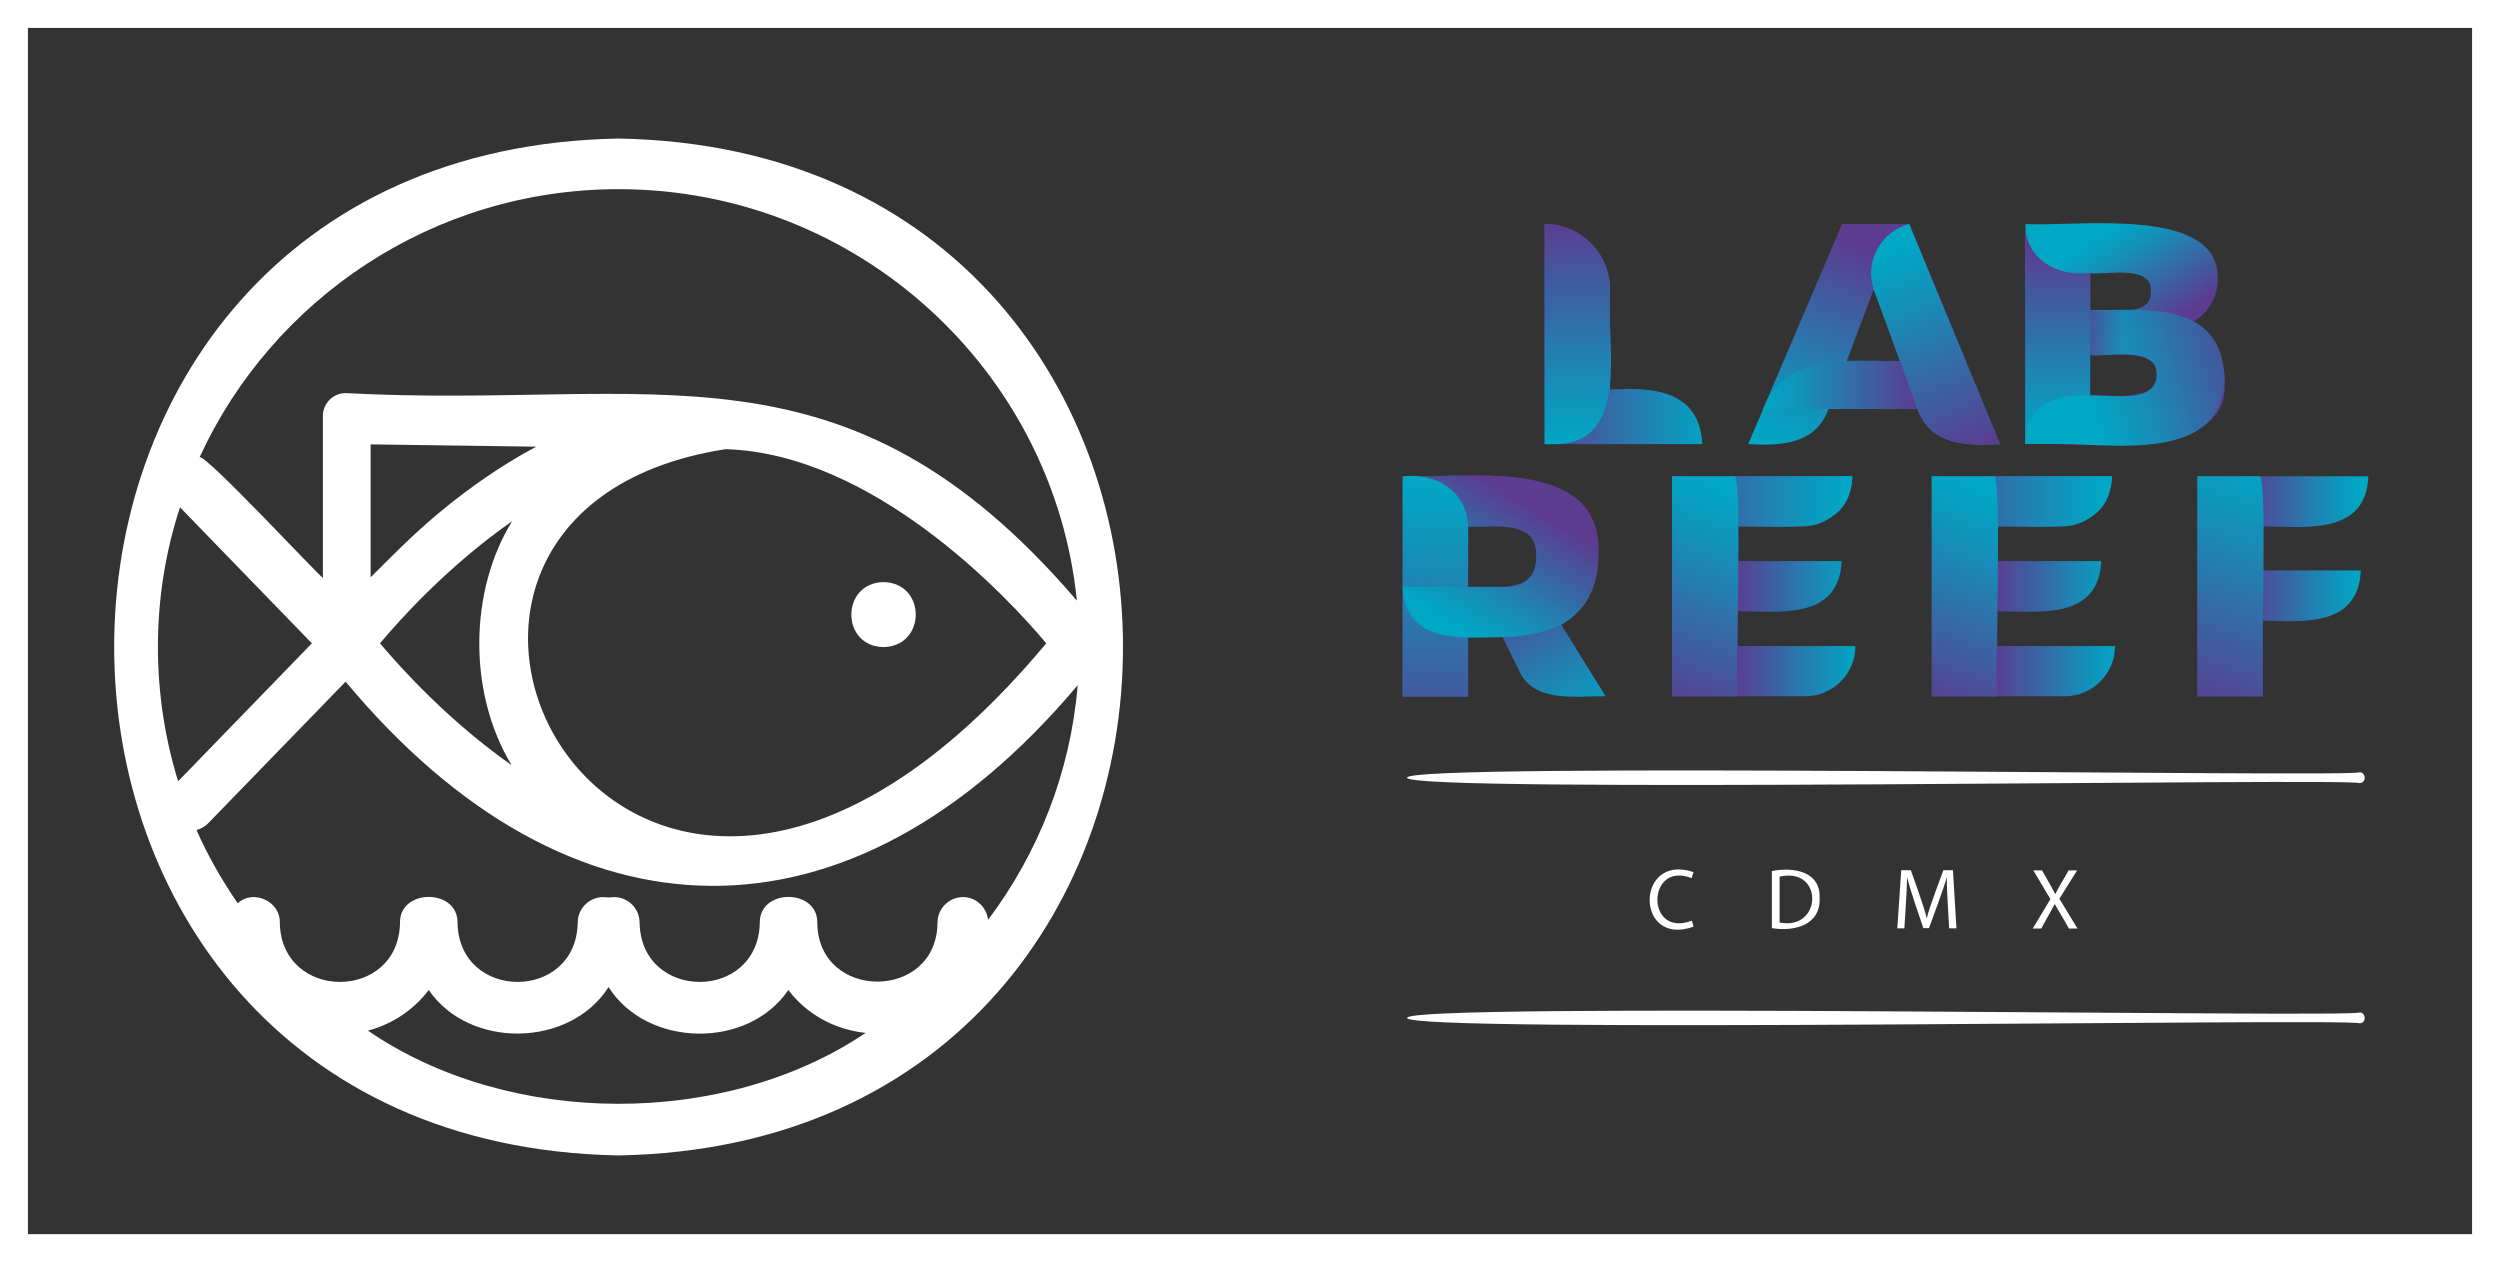 <svg xmlns="http://www.w3.org/2000/svg" xmlns:xlink="http://www.w3.org/1999/xlink" id="Capa_1" x="0px" y="0px" viewBox="0 0 1200 605.8" style="enable-background:new 0 0 1200 605.8;" xml:space="preserve"><rect x="0" y="0" width="1200" height="605.8" fill="#333333" stroke="none"/><style type="text/css">	.st0{fill:#FFFFFF;}	.st1{fill:url(#SVGID_1_);}	.st2{fill:url(#SVGID_00000173847111808797458030000004258658662017531780_);}	.st3{fill:url(#SVGID_00000042720684348117376280000015764473186719453095_);}	.st4{fill:url(#SVGID_00000067220822090337413680000016562241379088978579_);}	.st5{fill:url(#SVGID_00000160903699010686486400000015778784351042458013_);}	.st6{fill:url(#SVGID_00000098183048691482807320000001539463669701128339_);}	.st7{fill:url(#SVGID_00000154424747739465238350000002127308145785391752_);}	.st8{fill:url(#SVGID_00000093167949140045748030000011892982161719038120_);}	.st9{fill:url(#SVGID_00000125592747178919228330000006846961948494109614_);}	.st10{fill:url(#SVGID_00000121964620147531323550000016362095010111140012_);}	.st11{fill:url(#SVGID_00000004532570847287748060000010219650013843890073_);}	.st12{fill:url(#SVGID_00000141445992432599582830000014233904301159110834_);}	.st13{fill:url(#SVGID_00000000195481130175099820000017497391215799480732_);}	.st14{fill:url(#SVGID_00000034087141655358445870000014324828692136478900_);}	.st15{fill:url(#SVGID_00000080916998460357152980000016491708532781412483_);}	.st16{fill:url(#SVGID_00000025405802765958990050000008016160348013433738_);}	.st17{fill:url(#SVGID_00000054241768446803240290000014218596995693772442_);}	.st18{fill:url(#SVGID_00000156550499539935417240000002908750891106609085_);}	.st19{fill:url(#SVGID_00000044163092507951617390000011436292754073782146_);}	.st20{fill:url(#SVGID_00000096780711535201250150000005296676921034263965_);}</style><g>	<path class="st0" d="M424.1,310.6c20.6-0.4,20.6-30.8,0-31.2C403.5,279.8,403.5,310.3,424.1,310.6z"></path>	<path class="st0" d="M296.9,554.6c322.9-5.8,322.8-482.4,0-488.1C-25.9,72.3-25.9,548.8,296.9,554.6z M176.6,494.7  c11.8-3.1,22-10,29.2-19.5c19.5,28.5,67.8,27.7,86.3-1.4c18.5,29.1,66.9,30,86.3,1.4c8.7,11.5,22,19,37.1,20.6  C347.5,541.6,244.2,541.1,176.6,494.7z M296.9,90.8c114.4,0,208.8,86.7,220,197.5C405.3,158,313.7,196.6,166.2,188.7  c-6.7-0.2-11.8,5.6-11.2,12.2c0,0,0,76.5,0,76.5c-2.4-1.5-56.8-60-59.2-57.9C130.6,143.7,207.7,90.8,296.9,90.8z M245.6,367.3  c-30.2-21.2-53-46.4-63.2-58.5c10.2-12.2,33.1-37.4,63.4-58.6C224.9,284.1,224.8,333.2,245.6,367.3z M210.3,246.5  c-12.9,10.8-23.2,21.5-32.4,30.6l0-63.8l79.5,1.1C241.6,222.8,225.8,233.6,210.3,246.5z M348.3,215.6c71,2.1,135.5,71.1,153.9,93.2  C300.7,550.3,145.9,246.9,348.3,215.6z M75.8,310.5c0-23.4,3.7-45.9,10.6-67l63.3,65.3l-64.2,66.2  C79.2,354.6,75.8,332.9,75.8,310.5z M99.9,395.2l66-68c107.9,129.5,242.3,131.3,351.4,1.7c-3.5,42-19,80.6-43,112.6  c-0.8-6.1-5.8-10.9-12-10.9c-6.8,0-12.3,5.5-12.3,12.3c-0.3,37.7-57.4,37.7-57.7,0c0.2-16.5-27.8-16.5-27.6,0  c-0.7,37.9-57,37.9-57.7,0c0-6.8-5.5-12.3-12.3-12.3c-1.8,0.2-3.3,0.2-5.1,0c-6.8,0-12.3,5.5-12.3,12.3c-0.7,37.9-57,37.9-57.7,0  c0.3-16.5-27.9-16.5-27.6,0c-0.6,37.9-57,37.9-57.7,0c0.4-10.2-12.8-16.3-20.2-9.3c-7.6-11.1-14.3-22.8-19.8-35.2  C96.4,397.9,98.3,396.8,99.9,395.2z"></path>	<g>		<path class="st0" d="M812.9,444.8c-28.2,10.1-28-35.6,0-26.2l-0.9,2.9c-21.7-8.5-22.2,29,0.1,20.4L812.9,444.8z"></path>		<path class="st0" d="M850.5,418.1c10.2-2,23.4,0,22.9,12.9c0.6,13-12,16.3-22.9,14.5L850.5,418.1z M854.2,442.8   c20.5,4.1,21.3-26.9,0-22V442.8z"></path>		<path class="st0" d="M934.9,433.4c-0.2-3.9-0.5-8.6-0.4-12.1h-0.1c-1.7,6.1-6.2,17.8-8.5,24.2h-2.7c-2.1-6.4-6.3-18-7.7-24.2h-0.1   c-0.1,6.4-0.9,17.5-1.3,24.3h-3.4l1.9-27.9h4.6c2,5.8,6.3,17.3,7.6,22.9h0.1c1.3-5.5,5.9-17.2,7.9-22.9h4.6l1.7,27.9h-3.5   L934.9,433.4z"></path>		<path class="st0" d="M993.1,445.7c-1.7-3.1-5.3-9-6.8-11.7h-0.1c-1.3,2.6-4.8,8.6-6.4,11.7h-4.1l8.5-14.1l-8.2-13.8h4.2   c1.6,2.9,4.9,8.5,6.3,11.3h0.1c1.3-2.9,4.7-8.3,6.3-11.3h4.1l-8.5,13.6l8.7,14.3H993.1z"></path>	</g>	<path class="st0" d="M1132.5,491.2c-2.7-2.6-457.6,5-457.1-2.6c-0.6-7.6,454.5,0,457.1-2.6C1135.8,485.9,1136,491.3,1132.5,491.2z"></path>	<path class="st0" d="M1132.5,375.9c-2.7-2.6-457.6,5-457.1-2.6c-0.6-7.6,454.5,0,457.1-2.6C1135.8,370.6,1136,375.9,1132.5,375.9z"></path>	<g>		<g>							<linearGradient id="SVGID_1_" gradientUnits="userSpaceOnUse" x1="939.974" y1="323.871" x2="979.96" y2="226.514" gradientTransform="matrix(1 0 0 1 -47.862 -92.494)">				<stop offset="0" style="stop-color:#00A8C5"></stop>				<stop offset="0.259" style="stop-color:#1490BA"></stop>				<stop offset="0.802" style="stop-color:#48539B"></stop>				<stop offset="1" style="stop-color:#5D3B8F"></stop>			</linearGradient>			<path class="st1" d="M920.4,196.3l-42.7,0c-6.2,17.2-23.1,17.7-38.6,16.9l45.1-105.7l32.3,0L960,213.2    C944.3,213.9,926.7,214,920.4,196.3L920.4,196.3z M912.1,173.4l-12.7-34.5l-13,34.5L912.1,173.4z"></path>							<linearGradient id="SVGID_00000083079070783560921350000005181866500745908411_" gradientUnits="userSpaceOnUse" x1="952.02" y1="212.555" x2="995.747" y2="310.42" gradientTransform="matrix(1 0 0 1 -47.862 -92.494)">				<stop offset="0" style="stop-color:#00A8C5"></stop>				<stop offset="0.259" style="stop-color:#1490BA"></stop>				<stop offset="0.802" style="stop-color:#48539B"></stop>				<stop offset="1" style="stop-color:#5D3B8F"></stop>			</linearGradient>			<path style="fill:url(#SVGID_00000083079070783560921350000005181866500745908411_);" d="M899.4,138.9L899.4,138.9    c-4.5-13.4,3.4-27.8,17-31.4L960,213.2c-15.8,0.7-33.3,0.8-39.6-16.9C920.4,196.3,899.4,138.9,899.4,138.9z"></path>							<linearGradient id="SVGID_00000053532163083139512610000015913159552375613085_" gradientUnits="userSpaceOnUse" x1="894.205" y1="277.191" x2="968.249" y2="277.191" gradientTransform="matrix(1 0 0 1 -47.862 -92.494)">				<stop offset="0" style="stop-color:#00A8C5"></stop>				<stop offset="0.259" style="stop-color:#1490BA"></stop>				<stop offset="0.802" style="stop-color:#48539B"></stop>				<stop offset="1" style="stop-color:#5D3B8F"></stop>			</linearGradient>			<path style="fill:url(#SVGID_00000053532163083139512610000015913159552375613085_);" d="M912.1,173.4    c-23.5-0.1-55.1-4.4-65.8,22.9l0,0l74,0L912.1,173.4z"></path>		</g>		<g>							<linearGradient id="SVGID_00000179616745525416749110000007628695166509677975_" gradientUnits="userSpaceOnUse" x1="1036.978" y1="217.816" x2="1066.288" y2="262.673" gradientTransform="matrix(1 0 0 1 -47.862 -92.494)">				<stop offset="0" style="stop-color:#00A8C5"></stop>				<stop offset="0.259" style="stop-color:#1490BA"></stop>				<stop offset="0.802" style="stop-color:#48539B"></stop>				<stop offset="1" style="stop-color:#5D3B8F"></stop>			</linearGradient>			<path style="fill:url(#SVGID_00000179616745525416749110000007628695166509677975_);" d="M1064.5,134.2    c0,10.7-6.9,19.6-17.9,22.8c13,2.7,21.3,13.3,21.3,26.7c1.7,39.5-69.3,28-95.7,29.5l0-105.7C996.6,109,1065.9,98.4,1064.5,134.2z     M1032.4,139.8c0.7-13-21.4-7.7-29.1-8.7V149C1011.2,148,1033.1,153.2,1032.4,139.8z M1035.2,179.7c0.6-13-23.5-8.6-32-9.3v19.4    C1012.1,189.1,1035.9,193.6,1035.2,179.7z"></path>							<linearGradient id="SVGID_00000027570219434208414840000005854070316487803305_" gradientUnits="userSpaceOnUse" x1="1035.53" y1="305.795" x2="1035.53" y2="210.103" gradientTransform="matrix(1 0 0 1 -47.862 -92.494)">				<stop offset="0" style="stop-color:#00A8C5"></stop>				<stop offset="0.259" style="stop-color:#1490BA"></stop>				<stop offset="0.802" style="stop-color:#48539B"></stop>				<stop offset="1" style="stop-color:#5D3B8F"></stop>			</linearGradient>			<path style="fill:url(#SVGID_00000027570219434208414840000005854070316487803305_);" d="M972.1,107.5L972.1,107.5    c0,17,15.7,25.6,31.2,23.5v82.1l-31.2,0L972.1,107.5z"></path>							<linearGradient id="SVGID_00000116951508479453323360000017488573740509287615_" gradientUnits="userSpaceOnUse" x1="1048.318" y1="279.243" x2="1132.79" y2="254.859" gradientTransform="matrix(1 0 0 1 -47.862 -92.494)">				<stop offset="0" style="stop-color:#00A8C5"></stop>				<stop offset="0.259" style="stop-color:#1490BA"></stop>				<stop offset="0.802" style="stop-color:#48539B"></stop>				<stop offset="1" style="stop-color:#5D3B8F"></stop>			</linearGradient>			<path style="fill:url(#SVGID_00000116951508479453323360000017488573740509287615_);" d="M1003.3,149    c26.6-0.3,62.8-4.9,64.5,32.1l0,0c-0.8,46.8-66.9,28.8-95.7,32.1c3.2-43.5,61.2-7.9,63.2-33.1l0,0c0.2-14.6-23.4-8.6-32-9.7V149z    "></path>							<linearGradient id="SVGID_00000164506525081357783370000012305775785873657251_" gradientUnits="userSpaceOnUse" x1="1067.936" y1="252.164" x2="1045.482" y2="252.164" gradientTransform="matrix(1 0 0 1 -47.862 -92.494)">				<stop offset="1.634620e-02" style="stop-color:#5D3B8F;stop-opacity:0"></stop>				<stop offset="1" style="stop-color:#5D3B8F"></stop>			</linearGradient>							<rect x="1003.3" y="149" style="fill:url(#SVGID_00000164506525081357783370000012305775785873657251_);" width="20.5" height="21.4"></rect>		</g>		<g>							<linearGradient id="SVGID_00000094603375663527349130000011656314412015013025_" gradientUnits="userSpaceOnUse" x1="940.793" y1="373.968" x2="879.601" y2="373.968" gradientTransform="matrix(1 0 0 1 -47.862 -92.494)">				<stop offset="0" style="stop-color:#00A8C5"></stop>				<stop offset="0.259" style="stop-color:#1490BA"></stop>				<stop offset="0.802" style="stop-color:#48539B"></stop>				<stop offset="1" style="stop-color:#5D3B8F"></stop>			</linearGradient>			<path style="fill:url(#SVGID_00000094603375663527349130000011656314412015013025_);" d="M889.1,228.6L889.1,228.6    c-1,30.3-34.6,23.6-55,24.1v16.6l49.9,0c-1.3,28.4-29.8,24.2-49.9,24.1v16.7l56.5,0c0,13.3-10.8,24.1-24.1,24.1l-63.8,0V228.6    L889.1,228.6z"></path>							<linearGradient id="SVGID_00000009559932876043469200000016783033701399688880_" gradientUnits="userSpaceOnUse" x1="933.18" y1="333.195" x2="839.753" y2="333.195" gradientTransform="matrix(1 0 0 1 -47.862 -92.494)">				<stop offset="0" style="stop-color:#00A8C5"></stop>				<stop offset="0.259" style="stop-color:#1490BA"></stop>				<stop offset="0.802" style="stop-color:#48539B"></stop>				<stop offset="1" style="stop-color:#5D3B8F"></stop>			</linearGradient>			<path style="fill:url(#SVGID_00000009559932876043469200000016783033701399688880_);" d="M802.7,228.6l86.4,0    c0,13.3-10.8,24.1-24.1,24.1l-62.3,0V228.6z"></path>							<linearGradient id="SVGID_00000109712497296922386750000004048803262536991402_" gradientUnits="userSpaceOnUse" x1="883.783" y1="329.816" x2="843.546" y2="431.188" gradientTransform="matrix(1 0 0 1 -47.862 -92.494)">				<stop offset="0" style="stop-color:#00A8C5"></stop>				<stop offset="0.259" style="stop-color:#1490BA"></stop>				<stop offset="0.802" style="stop-color:#48539B"></stop>				<stop offset="1" style="stop-color:#5D3B8F"></stop>			</linearGradient>			<path style="fill:url(#SVGID_00000109712497296922386750000004048803262536991402_);" d="M802.7,228.6h29.9    c4-0.3,0.1,104.2,1.4,105.7l-31.4,0V228.6z"></path>		</g>		<g>							<linearGradient id="SVGID_00000071545681530624273800000016027885933052444592_" gradientUnits="userSpaceOnUse" x1="1065.355" y1="373.968" x2="1004.163" y2="373.968" gradientTransform="matrix(1 0 0 1 -47.862 -92.494)">				<stop offset="0" style="stop-color:#00A8C5"></stop>				<stop offset="0.259" style="stop-color:#1490BA"></stop>				<stop offset="0.802" style="stop-color:#48539B"></stop>				<stop offset="1" style="stop-color:#5D3B8F"></stop>			</linearGradient>			<path style="fill:url(#SVGID_00000071545681530624273800000016027885933052444592_);" d="M1013.7,228.6L1013.7,228.6    c-1,30.3-34.6,23.6-55,24.1v16.6h49.9c-1.3,28.4-29.8,24.2-49.9,24.1v16.7h56.5c0,13.3-10.8,24.1-24.1,24.1h-63.8V228.6    L1013.7,228.6z"></path>							<linearGradient id="SVGID_00000104690873405431039160000015707642402053295494_" gradientUnits="userSpaceOnUse" x1="1057.742" y1="333.195" x2="964.315" y2="333.195" gradientTransform="matrix(1 0 0 1 -47.862 -92.494)">				<stop offset="0" style="stop-color:#00A8C5"></stop>				<stop offset="0.259" style="stop-color:#1490BA"></stop>				<stop offset="0.802" style="stop-color:#48539B"></stop>				<stop offset="1" style="stop-color:#5D3B8F"></stop>			</linearGradient>			<path style="fill:url(#SVGID_00000104690873405431039160000015707642402053295494_);" d="M927.3,228.6l86.4,0    c0,13.3-10.8,24.1-24.1,24.1l-62.3,0V228.6z"></path>							<linearGradient id="SVGID_00000044861720891042102220000017146516539435290813_" gradientUnits="userSpaceOnUse" x1="1008.345" y1="329.816" x2="968.108" y2="431.188" gradientTransform="matrix(1 0 0 1 -47.862 -92.494)">				<stop offset="0" style="stop-color:#00A8C5"></stop>				<stop offset="0.259" style="stop-color:#1490BA"></stop>				<stop offset="0.802" style="stop-color:#48539B"></stop>				<stop offset="1" style="stop-color:#5D3B8F"></stop>			</linearGradient>			<path style="fill:url(#SVGID_00000044861720891042102220000017146516539435290813_);" d="M927.3,228.6l29.9,0    c4-0.3,0.1,104.2,1.4,105.7h-31.4V228.6z"></path>		</g>		<g>							<linearGradient id="SVGID_00000004542804090182537820000001573485937974375573_" gradientUnits="userSpaceOnUse" x1="1181.57" y1="373.968" x2="1124.017" y2="373.968" gradientTransform="matrix(1 0 0 1 -47.862 -92.494)">				<stop offset="0" style="stop-color:#00A8C5"></stop>				<stop offset="0.259" style="stop-color:#1490BA"></stop>				<stop offset="0.802" style="stop-color:#48539B"></stop>				<stop offset="1" style="stop-color:#5D3B8F"></stop>			</linearGradient>			<path style="fill:url(#SVGID_00000004542804090182537820000001573485937974375573_);" d="M1136.8,228.6L1136.8,228.6    c-1,28.5-30.6,24.2-50.6,24.1v21.1l47,0c-1.3,27.1-27.2,24.6-47,24.1v36.3h-31.4V228.6L1136.8,228.6z"></path>							<linearGradient id="SVGID_00000143575392341021943110000005348116031270901888_" gradientUnits="userSpaceOnUse" x1="1138.27" y1="315.991" x2="1097.828" y2="433.526" gradientTransform="matrix(1 0 0 1 -47.862 -92.494)">				<stop offset="0" style="stop-color:#00A8C5"></stop>				<stop offset="0.259" style="stop-color:#1490BA"></stop>				<stop offset="0.802" style="stop-color:#48539B"></stop>				<stop offset="1" style="stop-color:#5D3B8F"></stop>			</linearGradient>			<path style="fill:url(#SVGID_00000143575392341021943110000005348116031270901888_);" d="M1086.1,334.3h-31.4V228.6h29.9    C1088.7,228.3,1084.8,332.9,1086.1,334.3z"></path>		</g>		<g>							<linearGradient id="SVGID_00000180366813286806848620000017767360258919705260_" gradientUnits="userSpaceOnUse" x1="872.167" y1="252.843" x2="784.616" y2="252.843" gradientTransform="matrix(1 0 0 1 -47.862 -92.494)">				<stop offset="0" style="stop-color:#00A8C5"></stop>				<stop offset="0.259" style="stop-color:#1490BA"></stop>				<stop offset="0.802" style="stop-color:#48539B"></stop>				<stop offset="1" style="stop-color:#5D3B8F"></stop>			</linearGradient>			<path style="fill:url(#SVGID_00000180366813286806848620000017767360258919705260_);" d="M772.8,138.9V187    c20.6-1.3,43,0.3,44.3,26.2l-75.7,0V107.5l0,0C758.7,107.5,772.8,121.6,772.8,138.9z"></path>							<linearGradient id="SVGID_00000073002835882805745620000006170627235876717754_" gradientUnits="userSpaceOnUse" x1="805.221" y1="308.077" x2="805.221" y2="197.007" gradientTransform="matrix(1 0 0 1 -47.862 -92.494)">				<stop offset="0" style="stop-color:#00A8C5"></stop>				<stop offset="0.259" style="stop-color:#1490BA"></stop>				<stop offset="0.802" style="stop-color:#48539B"></stop>				<stop offset="1" style="stop-color:#5D3B8F"></stop>			</linearGradient>			<path style="fill:url(#SVGID_00000073002835882805745620000006170627235876717754_);" d="M746.7,213.2h-5.3V107.5l0,0    c17.3,0,31.4,14,31.4,31.4C770.5,161.8,783.8,212.6,746.7,213.2z"></path>		</g>		<g>							<linearGradient id="SVGID_00000092442335209308621640000002320833116799163050_" gradientUnits="userSpaceOnUse" x1="799.658" y1="451.063" x2="761.633" y2="373.884" gradientTransform="matrix(1 0 0 1 -47.862 -92.494)">				<stop offset="0" style="stop-color:#00A8C5"></stop>				<stop offset="0.259" style="stop-color:#1490BA"></stop>				<stop offset="0.802" style="stop-color:#48539B"></stop>				<stop offset="1" style="stop-color:#5D3B8F"></stop>			</linearGradient>			<path style="fill:url(#SVGID_00000092442335209308621640000002320833116799163050_);" d="M729,321.6l-7.8-15.8l-16.6,0l0,28.5    h-31.4V228.6c32,0.8,96.3-9.4,93.9,37.5c0,15.7-6.3,27.1-17.8,33.6l21.4,34.5C756.9,334,735.9,337.7,729,321.6z M704.7,281.7    c12-0.4,33.6,3.9,32.7-14.6c0.7-18.3-20.7-13.9-32.7-14.3V281.7z"></path>							<linearGradient id="SVGID_00000165940788932663097980000001916902580789504148_" gradientUnits="userSpaceOnUse" x1="739.154" y1="322.415" x2="732.92" y2="463.303" gradientTransform="matrix(1 0 0 1 -47.862 -92.494)">				<stop offset="0" style="stop-color:#00A8C5"></stop>				<stop offset="0.259" style="stop-color:#1490BA"></stop>				<stop offset="0.802" style="stop-color:#48539B"></stop>				<stop offset="1" style="stop-color:#5D3B8F"></stop>			</linearGradient>			<path style="fill:url(#SVGID_00000165940788932663097980000001916902580789504148_);" d="M704.7,252.8L704.7,252.8    c0.2-16.9-15.9-26.3-31.4-24.1v105.7h31.4L704.7,252.8z"></path>							<linearGradient id="SVGID_00000132086741852459717630000016358447930625797284_" gradientUnits="userSpaceOnUse" x1="743.707" y1="392.275" x2="779.525" y2="333.613" gradientTransform="matrix(1 0 0 1 -47.862 -92.494)">				<stop offset="0" style="stop-color:#00A8C5"></stop>				<stop offset="0.259" style="stop-color:#1490BA"></stop>				<stop offset="0.802" style="stop-color:#48539B"></stop>				<stop offset="1" style="stop-color:#5D3B8F"></stop>			</linearGradient>			<path style="fill:url(#SVGID_00000132086741852459717630000016358447930625797284_);" d="M749.5,299.8    c11.5-6.5,17.8-17.9,17.8-33.6c1.7-44.8-54.7-37.5-86.7-37.5c13.3,0,24.1,10.8,24.1,24.1c12,0.5,33.4-4,32.7,14.3    c0,9.5-5.4,14.6-14.8,14.6h-49.3l0,0c1.3,27.5,28,24.4,47.9,24.1C721.3,305.8,735.7,306.2,749.5,299.8z"></path>		</g>	</g>	<path class="st0" d="M1200,605.8H0V0h1200V605.8z M13.4,592.4h1173.2v-579H13.4V592.4z"></path></g></svg>